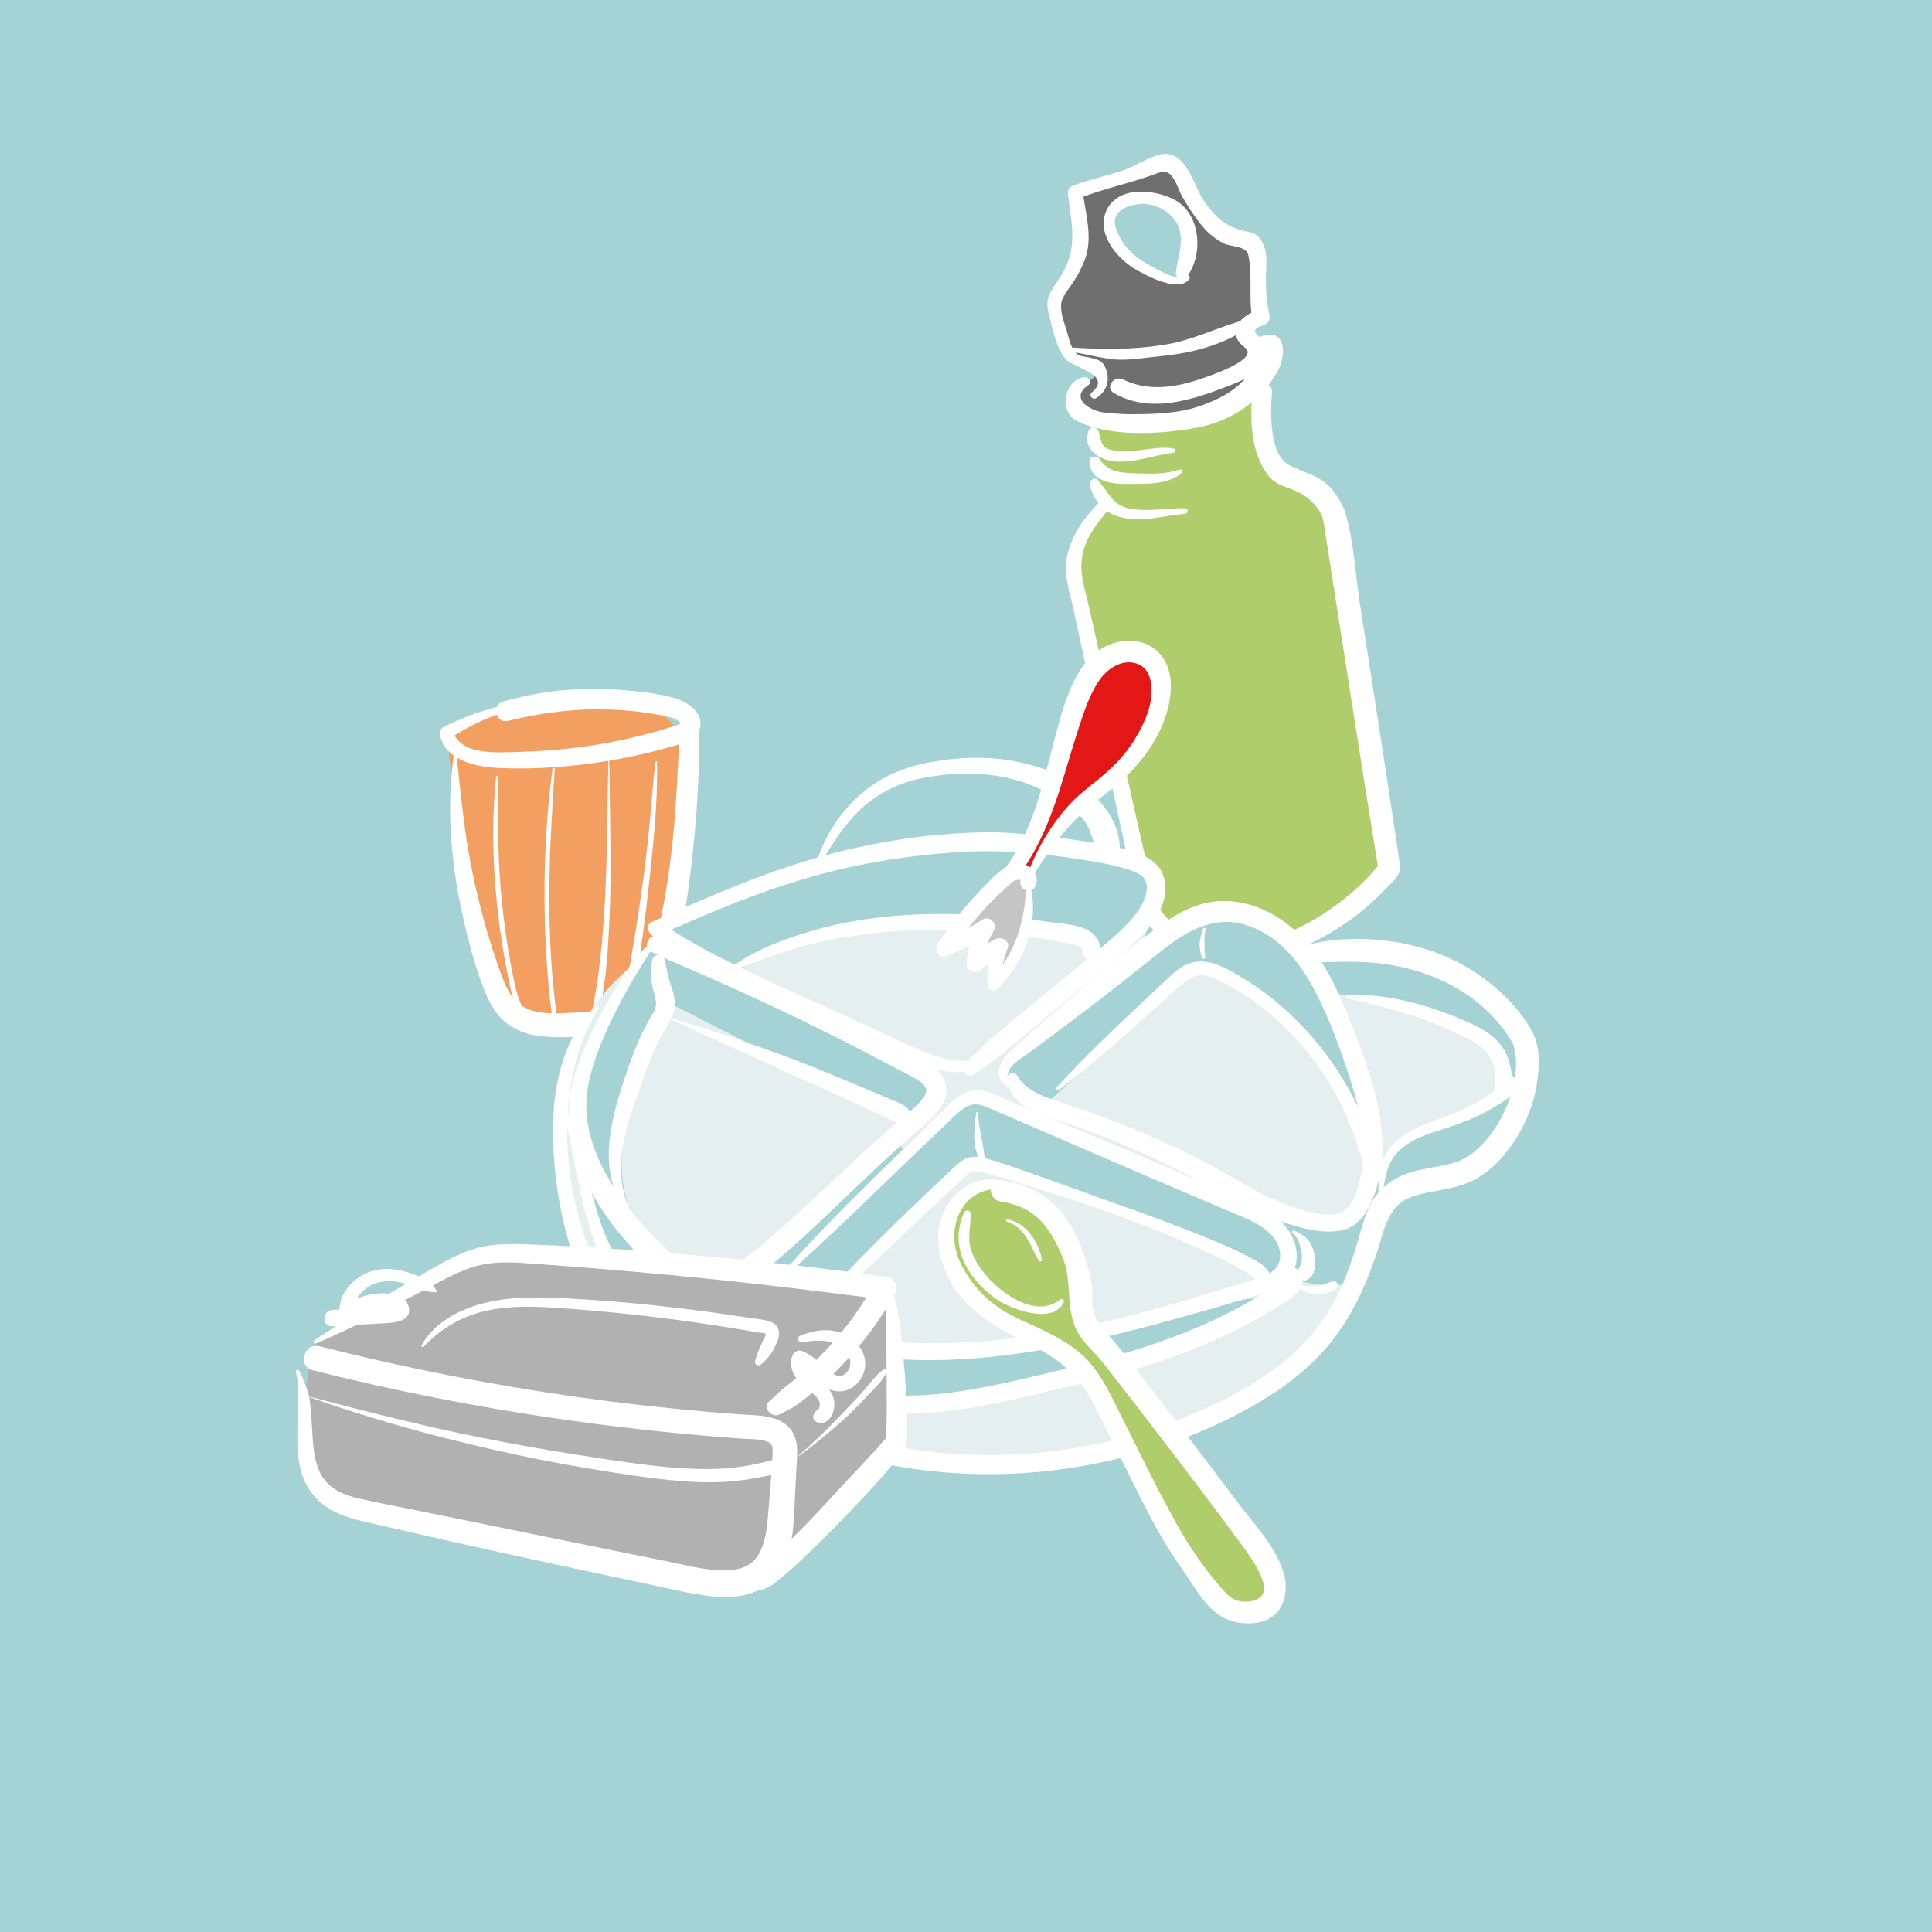 <?xml version="1.0" encoding="utf-8"?>
<!-- Generator: Adobe Illustrator 28.1.0, SVG Export Plug-In . SVG Version: 6.00 Build 0)  -->
<svg version="1.1" xmlns="http://www.w3.org/2000/svg" xmlns:xlink="http://www.w3.org/1999/xlink" x="0px" y="0px"
	 viewBox="0 0 400 400" style="enable-background:new 0 0 400 400;" xml:space="preserve">
<rect x="0" y="0" width="400" height="400" fill="#333333" stroke="none"/>
<style type="text/css">
	.st0{clip-path:url(#SVGID_00000024687595191359627110000003054497997129550216_);fill:#A5D3D5;}
	.st1{clip-path:url(#SVGID_00000001626926957768829700000001351612547271148983_);fill:#A5D3D5;}
	.st2{clip-path:url(#SVGID_00000175287713304128245210000007072863630670042263_);fill:#A5D3D5;}
	.st3{clip-path:url(#SVGID_00000150094512393015914450000014335240632291776943_);fill:#A5D3D5;}
	.st4{clip-path:url(#SVGID_00000084523078585386812430000009531091298852695981_);fill:#A5D3D5;}
	.st5{clip-path:url(#SVGID_00000116949531617343554760000004650287725209490599_);fill:#A5D3D5;}
	.st6{clip-path:url(#SVGID_00000183933301822982257240000000313141720567556498_);fill:#A5D3D5;}
	.st7{fill:#A5D3D5;}
	.st8{fill:#9BAE7B;}
	.st9{fill:#FFFFFF;}
	.st10{fill:#F49F62;}
	.st11{fill:#A8BCE2;}
	.st12{fill:#E31715;}
	.st13{fill:#F9D1E4;}
	.st14{fill:#AFCE6B;stroke:#FFFFFF;stroke-width:5.656;stroke-linecap:round;stroke-linejoin:round;}
	.st15{fill:#FFF59C;}
	.st16{fill:none;stroke:#A5D3D5;stroke-width:2.417;}
	.st17{fill:none;stroke:#FFFFFF;stroke-width:4.834;stroke-linecap:round;stroke-linejoin:round;}
	.st18{fill:#D7E7E8;}
	.st19{fill:#E6312F;}
	.st20{fill:#AFCE6B;stroke:#FFFFFF;stroke-width:6.054;stroke-linecap:round;stroke-linejoin:round;}
	.st21{fill:none;stroke:#A5D3D5;stroke-width:2.587;}
	.st22{fill:none;stroke:#FFFFFF;stroke-width:5.175;stroke-linecap:round;stroke-linejoin:round;}
	.st23{fill:#AFCE6B;}
	.st24{fill:#F5AA74;}
	.st25{fill:#BDD7D9;}
	.st26{fill:#E5EFF0;}
	.st27{fill:#706F6F;}
	.st28{fill:#C5C5C5;}
	.st29{fill:#EFD7E8;}
	.st30{fill:#B98F5C;}
	.st31{fill:#634E42;}
	.st32{fill:#EDDEC7;}
	.st33{fill:#C1A874;}
	.st34{fill:#757574;}
	.st35{fill:#8B8B8A;}
	.st36{fill:#E3B3D2;}
	.st37{fill:#B1B1B1;}
	.st38{fill:#88BEC3;}
	.st39{fill:#CFD8EC;}
	.st40{fill:#DCEDEE;}
	.st41{fill:#6B6B6B;}
	.st42{fill:#F9BEE4;}
	.st43{fill:#DFD1E4;}
	.st44{fill:#C9BEE4;}
	.st45{fill:#B7D5F2;}
	.st46{fill:#B7D5E3;}
	.st47{fill:#B7D5D2;}
	.st48{fill:#A0AA6B;}
	.st49{fill:#AFCE6B;stroke:#FFFFFF;stroke-width:2.835;stroke-linecap:round;stroke-linejoin:round;}
	.st50{fill:none;stroke:#A5D3D5;stroke-width:1.212;}
	.st51{fill:none;stroke:#FFFFFF;stroke-width:2.423;stroke-linecap:round;stroke-linejoin:round;}
</style>
<g id="Ebene_2">
	<g>
		<defs>
			<rect id="SVGID_00000039092767098418778150000002417815199815764919_" x="-2.09" y="-2.53" width="404.96" height="405.4"/>
		</defs>
		<use xlink:href="#SVGID_00000039092767098418778150000002417815199815764919_"  style="overflow:visible;fill:#A5D3D5;"/>
		<clipPath id="SVGID_00000018955369857074421400000001866836866695655298_">
			<use xlink:href="#SVGID_00000039092767098418778150000002417815199815764919_"  style="overflow:visible;"/>
		</clipPath>
		<path style="clip-path:url(#SVGID_00000018955369857074421400000001866836866695655298_);fill:#A5D3D5;" d="M200.39,402.87
			c111.83,0,202.48-90.75,202.48-202.7c0-111.94-90.65-202.7-202.48-202.7S-2.09,88.23-2.09,200.17
			C-2.09,312.12,88.56,402.87,200.39,402.87"/>
	</g>
</g>
<g id="Ebene_3">
</g>
<g id="Ebene_1">
	<g>
		<path class="st10" d="M92.82,154.65c0,0,4.49,41.2,8.8,48.13c4.31,6.93,5.18,9.32,13.46,9.32s12.42,3.62,16.56-2.07
			c4.14-5.69,12.3-49.25,9.83-56.41c-2.47-7.16-12.42-9.83-12.42-9.83S95.93,143.27,92.82,154.65z"/>
		<g>
			<g>
				<path class="st9" d="M110.94,144.94c-6.7,0.63-13.2,2.61-19.2,5.64c-0.57,0.29-0.73,0.97-0.63,1.54
					c0.99,5.42,7.74,6.69,12.3,6.89c7.54,0.32,15.1-0.26,22.54-1.49c3.6-0.6,7.18-1.36,10.71-2.3c1.64-0.43,3.31-0.86,4.91-1.42
					c1.6-0.57,3.02-1.5,3.39-3.27c0.62-3.03-2.59-5.19-5.1-5.93c-3.52-1.04-7.4-1.44-11.05-1.74c-8.23-0.67-16.77,0.06-24.69,2.43
					c-2.52,0.75-1.48,4.57,1.09,3.95c6.06-1.47,12.2-2.38,18.45-2.38c3.18,0,6.38,0.19,9.54,0.62c1.46,0.2,2.91,0.45,4.35,0.74
					c1.12,0.23,2.36,0.47,3.21,1.31c0.14,0.14,0.22,0.29,0.35,0.43c0.07,0.07-0.07-0.16-0.02-0.21c0.01-0.01-0.64,0.3-0.89,0.38
					c-1.58,0.53-3.18,1-4.79,1.44c-3.06,0.85-6.15,1.57-9.27,2.16c-6.32,1.2-12.72,1.79-19.15,1.96
					c-4.07,0.11-11.63,0.73-13.24-4.29c-0.21,0.51-0.42,1.03-0.63,1.54c5.42-3.68,11.49-6.03,17.93-7.18
					C111.51,145.68,111.41,144.9,110.94,144.94L110.94,144.94z"/>
			</g>
		</g>
		<g>
			<g>
				<path class="st9" d="M93.92,156.64c-1.56,10.98-0.48,22.51,1.96,33.3c1.19,5.26,2.57,10.62,4.63,15.61
					c0.98,2.38,2.26,4.63,4.32,6.24c1.86,1.46,4.08,2.29,6.41,2.64c5.25,0.78,10.77-0.08,16.04-0.47c2.78-0.2,5.27-0.78,7.07-3.06
					c1.38-1.74,2.24-3.87,3.07-5.92c3.27-8.03,4.66-16.78,5.66-25.35c1.12-9.51,1.82-19.26,1.62-28.83c-0.05-2.54-3.76-2.5-3.91,0
					c-0.49,7.9-0.71,15.78-1.56,23.66c-0.88,8.14-2.18,16.3-4.6,24.13c-0.53,1.73-1.13,3.45-1.83,5.12
					c-0.64,1.51-1.33,3.54-2.61,4.62c-0.69,0.59-1.62,0.68-2.49,0.74c-1.35,0.1-2.7,0.18-4.04,0.26c-2.47,0.16-4.95,0.37-7.42,0.45
					c-4.19,0.13-8.37-0.22-10.7-4.17c-1.17-1.98-1.9-4.21-2.65-6.38c-0.88-2.52-1.68-5.07-2.4-7.64
					c-1.56-5.58-2.87-11.24-3.77-16.96c-0.93-5.94-1.51-11.93-2.15-17.91C94.52,156.4,93.97,156.24,93.92,156.64L93.92,156.64z"/>
			</g>
		</g>
		<g>
			<g>
				<path class="st9" d="M102.72,160.84c-0.94,9.02-0.72,18.04,0.25,27.05c0.47,4.37,1.13,8.73,1.97,13.05
					c0.7,3.62,1.4,7.82,3.85,10.72c0.3,0.35,0.79-0.1,0.61-0.47c-0.96-1.89-1.84-3.74-2.41-5.79c-0.52-1.87-0.88-3.78-1.23-5.68
					c-0.8-4.31-1.41-8.66-1.85-13.03c-0.85-8.57-0.95-17.24-0.72-25.85C103.2,160.53,102.75,160.55,102.72,160.84L102.72,160.84z"/>
			</g>
		</g>
		<g>
			<g>
				<path class="st9" d="M114.39,159.2c-1.84,13.91-2.08,28.24-1.03,42.23c0.27,3.61,0.63,7.23,1.28,10.78
					c0.11,0.57,0.94,0.32,0.86-0.24c-2.04-13.84-2.1-27.91-1.3-41.85c0.21-3.64,0.4-7.29,0.66-10.93
					C114.89,158.89,114.43,158.91,114.39,159.2L114.39,159.2z"/>
			</g>
		</g>
		<g>
			<g>
				<path class="st9" d="M125.96,157.24c-0.31,14.4-0.14,28.97-1.92,43.29c-0.43,3.48-1.05,6.94-1.77,10.37
					c-0.16,0.75,0.9,1.04,1.14,0.32c1.99-6.04,2.31-12.72,2.68-19.03c0.38-6.66,0.37-13.3,0.27-19.97
					c-0.08-4.99-0.15-9.99-0.23-14.98C126.13,157.13,125.96,157.13,125.96,157.24L125.96,157.24z"/>
			</g>
		</g>
		<g>
			<g>
				<path class="st9" d="M135.69,157.76c-0.53,4.36-0.78,8.75-1.22,13.12c-0.43,4.31-0.94,8.61-1.53,12.9
					c-0.57,4.18-1.22,8.34-1.93,12.5c-0.36,2.08-0.71,4.16-1.06,6.24c-0.34,1.99-1.02,4.1-0.69,6.1c0.07,0.42,0.67,0.43,0.87,0.11
					c1.09-1.8,1.2-4.19,1.57-6.24c0.38-2.08,0.71-4.16,1.01-6.25c0.6-4.17,1.13-8.34,1.58-12.53c0.93-8.57,1.91-17.33,1.75-25.96
					C136.05,157.53,135.72,157.54,135.69,157.76L135.69,157.76z"/>
			</g>
		</g>
	</g>
	<path class="st26" d="M118.33,259.26c-0.99-1.89-8.8-37.78,8.28-55.37s42.44-24.32,42.44-24.32s7.76-13.97,13.46-17.08
		c5.69-3.11,26.39-6.21,33.64-2.07s18.63,18.63,18.63,18.63s7.76,4.14,2.07,15.01c-1.22,2.34,13.35-4.67,13.35-4.67
		s9.14-2.71,15.63,2.6s10.87,5.18,10.87,5.18s28.49,0.47,33.64,9.32c5.15,8.85,8.79,12.99,3.1,21.78S286,243.22,286,243.22
		l-3.11,17.08c0,0-13.46,36.23-54.86,41.4S136.96,294.97,118.33,259.26z"/>
	<path class="st7" d="M143.71,197.43c0,0,48.62,22.16,50.01,27.29c1.39,5.14-4.13,8.93-4.13,8.93l-56.24-28.64
		C133.36,205.02,136.84,193.72,143.71,197.43z"/>
	<path class="st7" d="M117.3,230.8c0.52,1.55,6.21,37.26,26.39,46.06c20.18,8.8,45.54-33.12,45.54-33.12l-3.62-8.8
		c0,0-22.25,34.16-46.58,27.95C125.58,252.53,117.3,230.8,117.3,230.8z"/>
	<g>
		<path class="st27" d="M244.72,57.86c0,0-12.86-1.64-14.6-9.63c-1.73-7.99,9.75-9.5,13.3-4.36C246.97,49,244.72,57.86,244.72,57.86
			 M261.08,65.96c1.32-1.93-0.95-10.79-1.93-13.69c-0.98-2.9-6.56-3.83-8.87-5.62c-2.3-1.8-9.47-13.21-9.96-13.1
			c-0.5,0.11-17.12,6.01-17.68,6.62c-0.56,0.61,0.17,8.82,0.23,13.9c0.06,5.07-4.25,8.47-4.03,11.05c0.21,2.58,3.6,9.39,6.6,11.2
			c3,1.81-0.02,2.3-1.84,3.52c-1.82,1.22,1.75,4.87,1.75,4.87c20.51,8.84,35.49-6.22,36.18-7.84c0.69-1.63-0.55-4.15-2.72-6.14
			C256.64,68.73,259.76,67.89,261.08,65.96"/>
		<path class="st23" d="M226.82,87.5c0,0-0.18,3.98,0.56,5.78c0.74,1.81,0.68,3.13,0.29,4.53c-0.39,1.4-0.18,3.98,0.16,5.54
			c0.34,1.57-4.76,5.3-5.66,10.74c-0.9,5.45,17.1,75.7,17.1,75.7s8.56,12.25,26.28,5.79c17.71-6.46,21.85-16.22,21.85-16.22
			l-10.23-69.64c0,0-5.74-5.65-10.75-11.12c-5.01-5.48-7.6-19.02-7.6-19.02S252.68,89.77,226.82,87.5"/>
		<path class="st9" d="M226.89,82.45c2.09-1.15,2.98-3.65,2.15-5.86c-0.32-0.86-0.69-1.63-1.64-2.02c-1.1-0.45-2.19-0.6-3.37-0.81
			c-2.23-0.42-2.71-3.84-3.23-5.46c-0.8-2.47-1.97-5.47-0.16-7.74c1.72-2.15,3.04-4.36,3.99-6.88c1.71-4.53,0.06-9.64-0.48-14.16
			c-0.27,0.54-0.54,1.07-0.81,1.6c5.24-2.16,10.96-3.21,16.29-5.27c3.36-1.3,3.83,2.46,5.02,4.63c1.05,1.91,2.27,3.73,3.59,5.48
			c1.46,1.94,2.91,3.27,5.12,4.43c1.39,0.73,4.64,0.47,5.07,2.36c0.98,4.27-0.03,8.96,0.9,13.35c0.47-0.68,0.93-1.36,1.4-2.05
			c-4.19,1.4-7.03,4.78-2.99,7.91c3.47,2.68-9.71,6.69-10.86,7.03c-4.81,1.43-9.81,1.8-14.32-0.41c-1.95-0.96-3.86,1.69-1.93,2.81
			c7.47,4.33,16.27,1.44,23.87-1.55c2.77-1.09,6.45-2.55,7.51-5.52c0.45-1.25,0.08-2.14-0.36-3.28c-0.59-1.56-3.64-2.52-0.22-3.66
			c0.94-0.31,1.61-1.06,1.4-2.04c-0.58-2.77-0.8-5.5-0.72-8.33c0.06-1.97,0.32-4.51-0.53-6.36c-0.52-1.12-1.37-2.33-2.75-2.58
			c-4.68-0.84-6.95-2.67-9.55-6.46c-2.08-3.02-3.21-9.04-7.46-9.72c-2.39-0.38-6.68,2.43-8.88,3.23c-3.63,1.33-7.45,1.94-11.02,3.45
			c-0.66,0.28-0.88,0.99-0.81,1.6c0.73,5.98,2.12,11.15-1.33,16.76c-1.81,2.95-3.56,4.31-2.7,7.77c0.72,2.87,1.54,7.43,3.62,9.72
			c1.58,1.74,9.8,3.19,5.29,6.88C225.39,81.83,226.14,82.86,226.89,82.45"/>
		<path class="st9" d="M245.39,57.07c-1.49,1.53-6.98-1.95-8.25-2.66c-2.92-1.64-5.21-4.22-6.17-7.38c-1.05-3.47,3-4.84,5.7-4.81
			c2.34,0.03,4.32,0.97,5.87,2.54c3.42,3.47,1.38,7.62,0.91,11.64c-0.15,1.3,1.69,1.71,2.41,0.72c3.33-4.56,2.72-12.98-2.8-15.82
			c-4.13-2.13-11.49-2.87-13.94,2.19c-2.3,4.76,2.1,10.08,6.22,12.41c2.16,1.22,8.76,4.81,10.91,1.86
			C246.62,57.25,245.84,56.6,245.39,57.07"/>
		<path class="st9" d="M222.14,72.88c2.73,0.45,5.37,1.16,8.12,1.49c3.03,0.36,6.32-0.26,9.33-0.55c6.49-0.62,12.15-1.92,17.77-5.23
			c1.06-0.63,0.57-2.43-0.76-2.04c-5.36,1.59-9.97,3.97-15.63,4.85c-6.41,1-12.37,0.97-18.77,0.57
			C221.56,71.93,221.55,72.79,222.14,72.88"/>
		<path class="st9" d="M224.44,78.09c-4.21,0.71-5.26,7.21-1.43,9.08c6.94,3.39,17.13,2.74,24.64,1.4
			c7.21-1.29,13.19-5.4,16.72-11.43c1.9-3.24,2.29-9.5-3.48-7.42c-1.88,0.68-1.17,3.09,0.28,3.64c-0.42-0.16-1.96,3.06-2.78,4.23
			c-2.24,3.2-6.29,5.22-9.98,6.49c-4.57,1.57-9.65,1.68-14.43,1.68c-1.79,0-3.54-0.18-5.31-0.34c-2.69-0.24-7.45-2.86-3.34-5.69
			C226.21,79.12,225.34,77.94,224.44,78.09"/>
		<path class="st9" d="M243,92.87c-2.59-0.48-5.28,0.18-7.88,0.45c-1.76,0.18-3.6,0.23-5.3-0.23c-2.02-0.56-1.88-2.24-2.39-3.83
			c-0.29-0.93-1.7-1.1-2.06-0.08c-1.31,3.64,2.02,6.07,5.42,6.35c4.09,0.34,8.14-1.29,12.15-1.8
			C243.39,93.66,243.45,92.95,243,92.87"/>
		<path class="st9" d="M244.22,97.22c-2.76,0.92-5.66,0.92-8.52,0.8c-3.34-0.14-6.09-0.04-8.04-2.96c-0.53-0.78-2.15-0.69-2.11,0.46
			c0.12,3.87,4.02,4.69,7.45,4.66c3.7-0.03,8.64,0.34,11.63-2.21C244.95,97.69,244.68,97.07,244.22,97.22"/>
		<path class="st9" d="M245.34,105.23c-3.73-0.09-7.55,0.75-11.24,0.11c-3.83-0.66-4.6-3.54-6.82-5.93
			c-0.64-0.7-1.73-0.02-1.62,0.81c0.37,2.6,2.34,5.31,4.9,6.37c4.92,2.03,9.6,0.18,14.69-0.2
			C246.02,106.32,246.14,105.25,245.34,105.23"/>
		<path class="st9" d="M228.01,103.58c-3.23,3.19-5.82,6.6-6.93,10.92c-1.07,4.17,0.3,7.67,1.16,11.64
			c0.81,3.72,1.62,7.44,2.43,11.17c3.08,14.19,6.21,28.37,9.24,42.57c0.56,2.62,0.69,5.92,1.89,8.36c2.24,4.58,6.56,8.02,11.36,9.99
			c9.74,3.99,21.75-0.88,30.03-6.16c3.53-2.25,6.72-4.95,9.59-7.92c1.16-1.2,3.38-3.01,3.11-4.82c-2.71-18.1-5.49-36.19-8.33-54.27
			c-0.95-6.09-1.25-12.74-2.94-18.68c-0.5-1.75-1.48-3.24-2.56-4.7c-2.34-3.15-5.77-3.66-9.1-5.36c-4.25-2.17-3.96-11.11-3.61-15.06
			c0.22-2.49-3.83-2.64-4.05-0.17c-0.53,5.91-0.4,12.64,3.39,17.51c0.92,1.18,2.38,1.87,3.8,2.35c2.86,0.97,5.04,2.28,6.63,4.76
			c0.6,0.94,0.83,1.73,0.99,2.77c1.86,11.96,3.71,23.93,5.6,35.89c1.85,11.72,3.69,23.44,5.59,35.15c0.26,1.6,1.33-1.84-0.61,0.47
			c-2.97,3.55-6.72,6.62-10.64,9.18c-9.25,6.05-22.5,9.89-31.36,1.89c-3.84-3.47-3.67-5.25-4.79-10.12
			c-2-8.73-3.95-17.47-5.91-26.21c-1.88-8.35-3.75-16.7-5.63-25.05c-0.32-1.43-0.64-2.87-0.97-4.3c-0.86-3.84-2.1-7.03-1.15-11.07
			c0.82-3.49,3.3-6.5,5.64-9.22C230.82,104.01,229,102.59,228.01,103.58"/>
	</g>
	<path class="st7" d="M152.49,203.89c0,0-18.63-4.14-15.53-10.35c3.11-6.21,35.19-16.56,46.58-18.11
		c11.39-1.55,45.54-3.11,51.23,3.62c5.69,6.73,5.75,3.73,3.23,9.32s-8.72,9.23-8.72,9.23s-16.77-6.13-33.33-5.61
		S152.49,194.05,152.49,203.89z"/>
	<path class="st7" d="M166.98,277.89c0,0-12.42-1.55-5.18-11.9c7.25-10.35,32.46-37.52,39.85-39.33
		c5.54-1.36,34.53,14.15,51.43,22.87c5.63,2.91,11.88,3.45,11.62,5.27c-1.04,7.25,6.56,12.2,1.64,10.67
		c-4.93-1.53-54.53-24.68-62.29-24.16c-4.28,0.29-12.05,8.48-21.55,17.44C174.78,266.03,166.28,270.69,166.98,277.89z"/>
	<path class="st7" d="M285.48,250.46c0,0-4.66-8.8,4.66-13.97s16.04-4.66,21.22-9.83c5.18-5.18,5.18-13.97,5.18-13.97
		s-3.4,28.6-11.9,31.05C296.13,246.18,287.28,244.61,285.48,250.46z"/>
	<path class="st7" d="M266.34,265.47c3.59-1.44,14.06,4.95,16.56-5.18c2.5-10.12,3.11-17.08,3.11-17.08s-8.28,12.94-17.6,9.32
		C259.09,248.91,266.34,265.47,266.34,265.47z"/>
	<path class="st26" d="M224.94,232.87c0,0-21.74-2.59-16.04-12.42c5.69-9.83,41.92-31.57,46.06-31.57s10.35,3.11,16.04,10.35
		s18.63,36.23,15.01,43.99s-7.22,9.24-7.22,9.24s-6.77,1.33-10.38,0.07C264.8,251.27,224.94,232.87,224.94,232.87z"/>
	<g>
		<g>
			<path class="st9" d="M166.95,274.02c2.19-1.83,4.43-3.56,6.55-5.48c2.04-1.84,3.96-3.84,5.94-5.74
				c4.03-3.87,8.09-7.71,12.16-11.54c2.01-1.89,4.02-3.76,6.05-5.63c0.95-0.87,1.86-1.83,2.89-2.61c1.1-0.83,2.09-0.55,3.33-0.21
				c2.14,0.59,4.28,1.23,6.4,1.87c12.62,3.83,25.14,8.08,37.2,13.43c2.77,1.23,5.52,2.5,8.19,3.94c0.98,0.53,1.95,1.08,2.89,1.69
				c0.2,0.13,0.4,0.27,0.6,0.41c0.45,0.31,0.05,0.08,0.53,0.39c0.16,0.1,0.34,0.2,0.51,0.29c0.11,0.06,0.49,0.37,0.23,0.11
				c1.29,1.25,3.26-0.72,1.97-1.97c0.3,0.29-0.19-0.25-0.28-0.36c-0.11-0.13-0.22-0.26-0.34-0.38c-0.34-0.34-0.76-0.6-1.16-0.85
				c-0.83-0.53-1.71-1-2.59-1.45c-2.4-1.23-4.87-2.29-7.36-3.32c-6.37-2.64-12.86-5.02-19.36-7.31c-6.41-2.26-12.76-4.66-19.19-6.87
				c-2.26-0.78-4.51-1.54-6.79-2.26c-1.96-0.62-3.92-1.16-5.83-0.05c-1.01,0.59-1.86,1.48-2.71,2.28c-1.13,1.05-2.25,2.1-3.37,3.16
				c-4.72,4.45-9.36,8.96-13.91,13.57c-2.22,2.25-4.42,4.51-6.61,6.79c-2.33,2.42-4.26,5.12-6.33,7.76
				C166.36,273.91,166.68,274.24,166.95,274.02L166.95,274.02z"/>
		</g>
	</g>
	<g>
		<g>
			<path class="st9" d="M202.15,230.36c-0.27,1.55-0.42,3.11-0.45,4.68c-0.02,1.64,0.34,3.2,0.89,4.74c0.29,0.8,1.4,0.48,1.26-0.35
				c-0.25-1.5-0.44-3.01-0.76-4.49c-0.32-1.49-0.51-3.01-0.59-4.54C202.49,230.22,202.18,230.16,202.15,230.36L202.15,230.36z"/>
		</g>
	</g>
	<g>
		<g>
			<path class="st9" d="M157.74,265.9c-0.99,0.84-1.86,1.94-2.3,3.18c-0.46,1.27-0.63,2.67-0.48,4.02c0.07,0.61,0.12,1.62,0.57,2.07
				c0.24,0.25,0.62,0.32,0.89,0.08c0.32-0.28,0.23-0.69,0.1-1.04c-0.46-1.24-0.6-2.6-0.41-3.91c0.23-1.54,0.78-3.08,1.72-4.33
				C157.88,265.91,157.79,265.86,157.74,265.9L157.74,265.9z"/>
		</g>
	</g>
	<g>
		<g>
			<path class="st9" d="M267.57,255.21c0.57,0.53,1.04,1.17,1.33,1.9c0.15,0.37,0.23,0.74,0.32,1.13c0.05,0.2,0.12,0.4,0.17,0.61
				c0.02,0.09,0.04,0.19,0.06,0.28c0.01,0.04,0.07,0.38,0.05,0.23c-0.02-0.16,0.02,0.14,0.02,0.17c0.01,0.11,0.02,0.23,0.02,0.34
				c0.01,0.19,0.01,0.38,0,0.57c0,0.11-0.02,0.23-0.02,0.34c-0.01,0.28,0.03-0.14,0,0.02c-0.04,0.2-0.07,0.41-0.12,0.61
				c-0.05,0.18-0.1,0.37-0.17,0.54c-0.06,0.16-0.12,0.28-0.01,0.06c-0.05,0.1-0.1,0.2-0.15,0.3c-0.05,0.13-0.11,0.25-0.16,0.38
				c-0.06,0.45-0.07,0.56-0.04,0.32c0.05-0.25-0.02,0.07-0.03,0.13c-0.05,0.3-0.07,0.57-0.06,0.88c0.02,0.67,0.73,1.41,1.46,1.12
				c0.75-0.31,1.41-0.8,1.7-1.61c0.18-0.52,0.26-1.07,0.32-1.62c0.11-1.02-0.01-2.09-0.32-3.07c-0.32-1.05-0.84-1.93-1.66-2.67
				c-0.71-0.65-1.53-1.14-2.45-1.42C267.58,254.69,267.38,255.03,267.57,255.21L267.57,255.21z"/>
		</g>
	</g>
	<g>
		<g>
			<path class="st9" d="M150.65,201.37c4.69-1.76,9.35-3.67,14.17-5.06c4.79-1.38,9.73-2.3,14.67-2.94
				c10.04-1.3,20.26-1.06,30.29,0.16c2.82,0.34,5.62,0.77,8.42,1.27c1.37,0.24,2.78,0.45,4.13,0.78c0.47,0.12,0.9,0.28,1.3,0.55
				c0.15,0.1,0.43,0.27,0.53,0.44c0.11,0.18,0-0.31-0.08-0.06c-0.46,1.54,1.62,2.79,2.73,1.59c1.93-2.09,0.33-4.66-1.89-5.68
				c-2.36-1.08-5.3-1.19-7.85-1.55c-5.62-0.79-11.27-1.32-16.94-1.54c-11.08-0.42-22.33,0.42-32.97,3.67
				c-5.92,1.81-11.78,4.13-16.71,7.94C150.28,201.09,150.37,201.48,150.65,201.37L150.65,201.37z"/>
		</g>
	</g>
	<g>
		<g>
			<path class="st9" d="M138.16,210.73c4.11,1.86,8.18,3.79,12.31,5.62c3.99,1.77,7.95,3.59,11.92,5.41c3.98,1.82,8,3.55,11.98,5.38
				c2.06,0.95,4.12,1.9,6.18,2.87c1.03,0.48,2.05,0.97,3.08,1.46c1.03,0.48,2.04,1.04,3.2,0.99c1.53-0.06,2.06-1.73,1.17-2.84
				c-0.72-0.89-1.84-1.26-2.86-1.7c-1.05-0.45-2.1-0.9-3.14-1.34c-2.09-0.89-4.18-1.76-6.27-2.63c-4.04-1.67-8.08-3.37-12.18-4.9
				c-4.09-1.52-8.22-2.97-12.34-4.4c-4.29-1.49-8.61-2.77-12.97-4.07C138.14,210.54,138.07,210.69,138.16,210.73L138.16,210.73z"/>
		</g>
	</g>
	<g>
		<g>
			<path class="st9" d="M285.49,250.19c1.18-3.43,0.87-7.46,2.99-10.52c2.16-3.13,5.98-4.52,9.45-5.63c3.6-1.15,7.1-2.36,10.4-4.23
				c2.92-1.65,6.23-3.69,7.93-6.68c2.11-3.71,0.97-8.74-1.98-11.63c-0.88-0.86-2.12,0.03-1.93,1.13c0.22,1.25,0.58,2.25,1.05,3.42
				c0.43,1.08,0.81,2.24,0.76,3.43c-0.08,2.18-1.58,3.82-3.16,5.17c-3.61,3.07-7.93,5.17-12.35,6.77c-4.07,1.47-8.39,3-11.12,6.56
				c-2.81,3.66-1.92,7.92-2.21,12.19C285.3,250.28,285.45,250.29,285.49,250.19L285.49,250.19z"/>
		</g>
	</g>
	<path class="st7" d="M133.86,257.19c0,0-33.61-20.08,1.82-61.65c3.9-0.18,5.61-2.03,3.48,5.32c-1.35,4.64-3.56,10.98-5.81,18.03
		C127.52,237.13,126.61,245.8,133.86,257.19z"/>
	<g>
		<g>
			<path class="st9" d="M135.89,195.33c-0.57-0.67-1.96,0.61-2.34,0.94c-1.69,1.46-2.92,3.38-4.14,5.23
				c-3.53,5.36-6.63,11.06-9.01,17.03c-1.09,2.75-2.03,5.55-2.41,8.5c-0.44,3.44-0.14,6.94,0.72,10.29
				c1.71,6.68,5.35,13.04,9.75,18.31c3.46,4.15,7.47,8.12,12.03,11.07c1.88,1.21,3.72,1.91,6.01,1.84c4.65-0.15,8.64-2.9,12.12-5.74
				c7.21-5.88,13.83-12.47,20.57-18.86c3.42-3.25,6.89-6.44,10.45-9.53c3.1-2.69,7.99-6.32,5.74-11.05c-0.9-1.9-2.79-2.99-4.56-3.96
				c-2.18-1.18-4.36-2.35-6.55-3.5c-4.46-2.34-8.94-4.61-13.46-6.83c-9.12-4.47-18.37-8.67-27.75-12.56
				c-2.29-0.95-4.56-1.89-6.91-2.67c-1.86-0.61-3.14,2.32-1.35,3.2c4.15,2.03,8.46,3.73,12.68,5.62c4.3,1.92,8.59,3.87,12.86,5.87
				c8.45,3.98,16.81,8.18,25.04,12.59c1.78,0.95,3.82,1.8,5.42,3.04c1.37,1.06,1.14,2.23,0.12,3.49c-1.32,1.64-3.16,2.92-4.75,4.3
				c-1.68,1.46-3.34,2.94-4.98,4.43c-6.27,5.7-12.35,11.59-18.7,17.2c-3.21,2.84-6.43,5.88-10.09,8.14
				c-1.55,0.96-3.27,1.83-5.1,2.07c-0.72,0.09-1.56,0.12-2.27-0.05c-0.1-0.02-0.2-0.07-0.29-0.08c-0.53-0.1,0.22,0.14,0.03,0.02
				c-0.59-0.36-1.23-0.65-1.81-1.03c-0.36-0.23-0.71-0.48-1.05-0.73c-0.19-0.14-0.38-0.28-0.56-0.41c-0.02-0.02-0.29-0.22-0.09-0.07
				c0.23,0.18-0.23-0.18-0.27-0.21c-1.94-1.55-3.76-3.24-5.48-5.02c-7.86-8.13-16.07-19.63-13.71-31.59
				c1.13-5.73,3.62-11.19,6.27-16.36c2.08-4.05,4.45-7.99,6.94-11.79c0.11-0.16,0.57-0.67,0.53-0.69
				C135.83,195.97,136.1,195.58,135.89,195.33L135.89,195.33z"/>
		</g>
	</g>
	<g>
		<g>
			<path class="st9" d="M130.19,249.87c-3.83-8.8-0.09-17.88,2.88-26.25c0.75-2.12,1.52-4.25,2.44-6.31
				c0.91-2.03,2.09-3.87,3.14-5.82c1.07-2,1.4-4.11,0.64-6.28c-0.76-2.18-1.26-4.31-1.7-6.57c-0.25-1.29-2.21-1.2-2.52,0
				c-0.61,2.36-0.26,4.65,0.34,6.97c0.27,1.03,0.6,2.02,0.28,3.07c-0.28,0.89-0.84,1.69-1.31,2.49c-2.39,4.12-3.94,8.69-5.42,13.2
				c-2.69,8.19-5.15,18.4,0.5,25.91C129.8,250.72,130.41,250.37,130.19,249.87L130.19,249.87z"/>
		</g>
	</g>
	<path class="st7" d="M285.46,208.09c0,0-6.42-1.75-9.63-2.75c-3.47-6.11-11.46-11.92,4.13-8.25c15.59,3.67,41.71,12.38,36.21,27.96
		C310.22,223.21,308.38,206.71,285.46,208.09z"/>
	<g>
		<g>
			<path class="st9" d="M123.24,208.31c-9.39,9.56-9.64,24.59-7.96,37.07c0.95,7.06,2.72,14.1,6.22,20.36
				c3.57,6.39,9,11.43,14.71,15.89c11.17,8.73,23.91,15.24,37.53,19.19c13.99,4.06,28.77,5.33,43.24,3.72
				c14.61-1.63,29.1-5.99,41.95-13.2c5.95-3.34,11.63-7.48,16.04-12.73c4.78-5.69,7.81-12.37,10.14-19.38
				c1-3.01,1.65-6.56,3.71-9.08c1.93-2.36,5.01-2.92,7.85-3.46c2.94-0.56,5.88-1.01,8.56-2.42c2.29-1.2,4.33-2.97,6-4.94
				c3.61-4.23,6.15-9.56,6.99-15.07c0.51-3.36,0.71-7.41-0.92-10.52c-2.15-4.09-5.61-7.7-9.22-10.52
				c-7.68-5.99-17.06-8.73-26.74-8.82c-3.26-0.03-6.39,0.27-9.57,0.97c-2.19,0.48-1.71,3.98,0.53,3.9
				c5.62-0.19,11.28-0.4,16.82,0.72c4.34,0.88,8.18,2.19,11.86,4.25c1.55,0.87,3.05,1.84,4.46,2.93c-0.42-0.33,0.11,0.09,0.16,0.13
				c0.16,0.13,0.31,0.25,0.47,0.38c0.3,0.25,0.6,0.5,0.89,0.76c0.55,0.49,1.08,0.99,1.6,1.51c0.89,0.89,1.72,1.84,2.51,2.82
				c0.32,0.39-0.33-0.44-0.04-0.05c0.08,0.1,0.16,0.21,0.23,0.31c0.15,0.2,0.29,0.39,0.43,0.59c0.24,0.35,0.48,0.7,0.71,1.06
				c0.3,0.47,0.59,0.96,0.86,1.45c0.06,0.1,0.12,0.21,0.16,0.32c0.03,0.07,0.03,0.13-0.06-0.11c-0.18-0.5,0.07,0.38,0.07,0.38
				c0.09,0.36,0.17,0.73,0.24,1.1c0.78,4.41-0.7,9.58-2.87,13.63c-2.13,3.96-5.46,7.95-9.64,9.25c-2.92,0.9-6.01,1.08-8.94,1.97
				c-3.18,0.96-5.89,2.68-7.74,5.48c-1.82,2.76-2.55,6.12-3.49,9.24c-1.02,3.37-2.15,6.71-3.65,9.9
				c-2.86,6.1-7.05,11.16-12.36,15.29c-5.21,4.07-11.17,7.2-17.21,9.83c-6.52,2.84-13.36,4.97-20.32,6.46
				c-13.76,2.93-28.15,3.2-41.99,0.61c-13.29-2.49-25.97-7.47-37.5-14.51c-5.8-3.54-11.39-7.59-16.32-12.29
				c-5.08-4.85-8.69-10.62-10.84-17.31c-3.91-12.17-4.77-25.96-0.8-38.19c0.95-2.91,2.33-5.73,3.96-8.32
				C124.27,208.43,123.62,207.93,123.24,208.31L123.24,208.31z"/>
		</g>
	</g>
	<g>
		<g>
			<path class="st9" d="M278.95,206.68c7.23,1.68,14.49,3.47,21.25,6.61c2.81,1.3,6.45,2.67,8.17,5.4c0.74,1.18,1.2,2.55,1.25,3.95
				c0.06,1.5-0.71,3.14,0.29,4.42c0.26,0.34,0.8,0.41,1.18,0.31c1.76-0.43,1.91-2.88,1.89-4.37c-0.03-1.75-0.47-3.47-1.24-5.03
				c-1.71-3.46-5.17-5.21-8.55-6.67c-7.6-3.28-15.82-5.6-24.15-5.32C278.66,205.99,278.55,206.58,278.95,206.68L278.95,206.68z"/>
		</g>
	</g>
	<g>
		<g>
			<path class="st9" d="M268.81,266.67c1.11,0.74,2.53,1.31,3.89,1.29c0.69-0.01,1.4-0.1,2.07-0.27c0.33-0.09,0.66-0.19,0.98-0.32
				c0.42-0.17,0.7-0.43,1-0.77c0.52-0.58,0.01-1.46-0.75-1.29c-0.35,0.08-0.67,0.12-1,0.28c-0.26,0.12-0.44,0.2-0.73,0.3
				c-0.54,0.18-1.08,0.3-1.63,0.34c-1.22,0.09-2.35,0.13-3.53-0.25C268.68,265.82,268.46,266.43,268.81,266.67L268.81,266.67z"/>
		</g>
	</g>
	<path class="st7" d="M158.7,270.13c0,0-7.25,16.04,5.18,17.6c12.42,1.55,42.95,5.18,62.1-2.07s37.42-14,35.71-16.56
		c-1.71-2.57-40.37,10.87-61.07,11.39C179.91,280.99,163.35,281.51,158.7,270.13z"/>
	<g>
		<g>
			<path class="st9" d="M116.92,230.9c1.57,7.1,2.71,14.34,4.61,21.36c2.06,7.6,5.68,14.45,11.46,19.88
				c8.89,8.35,20.82,13.05,32.35,16.4c4.34,1.26,8.76,2.47,13.21,3.3c4.58,0.85,9.24,1.01,13.88,0.68
				c9.39-0.67,18.58-3.04,27.74-5.12c8.69-1.97,17.32-4.34,25.64-7.58c4.12-1.6,8.17-3.4,12.08-5.45c1.94-1.02,3.85-2.11,5.72-3.26
				c1.72-1.07,3.8-2.17,5.15-3.71c1.27-1.45,1.37-3.54-0.29-4.71c-1.24-0.87-2.56,0.78-1.95,1.95c-0.17-0.32,0.33-0.59-0.2-0.17
				c-0.13,0.1-0.23,0.27-0.35,0.39c-0.3,0.29-0.65,0.5-1,0.73c-0.92,0.6-1.84,1.2-2.77,1.79c-1.8,1.13-3.63,2.2-5.5,3.21
				c-3.66,1.98-7.44,3.72-11.3,5.26c-7.88,3.13-16.06,5.47-24.3,7.43c-8.75,2.07-17.6,4.39-26.57,5.31
				c-4.37,0.44-8.81,0.55-13.17-0.04c-4.32-0.58-8.61-1.79-12.81-2.94c-11.26-3.08-23.18-7.06-32.26-14.69
				c-5.68-4.77-9.6-10.94-11.98-17.93c-2.23-6.55-3.35-13.41-5.65-19.94c-0.29-0.83-0.66-1.63-1.03-2.43
				C117.44,230.19,116.83,230.49,116.92,230.9L116.92,230.9z"/>
		</g>
	</g>
	<g>
		<g>
			<path class="st9" d="M158.74,267.74c6.31-5.69,12.58-11.4,18.71-17.29c6.17-5.94,12.31-11.92,18.54-17.81
				c1.34-1.27,2.69-2.78,4.36-3.62c1.9-0.96,3.84,0.12,5.61,0.89c3.97,1.72,7.94,3.43,11.91,5.15c8.01,3.47,16.03,6.94,24.06,10.37
				c3.98,1.7,7.96,3.4,11.94,5.1c3.21,1.37,6.92,2.58,9.38,5.17c2.06,2.17,2.76,5.88-0.06,7.71c-1.38,0.89-3,1.31-4.54,1.8
				c-1.95,0.61-3.9,1.21-5.86,1.81c-15.75,4.83-31.78,9.15-48.25,10.6c-8.08,0.71-16.23,0.7-24.28-0.3
				c-3.99-0.5-7.97-1.28-11.85-2.33c-2.67-0.73-6.06-1.76-6.51-4.91c-0.15-1.05-0.03-2.15,0.92-2.78c1.12-0.73,0.44-2.78-0.96-2.28
				c-2.93,1.06-4.11,4.46-3.07,7.3c1.29,3.5,4.97,5.07,8.31,6c8.53,2.39,17.46,3.36,26.3,3.28c18.04-0.17,35.68-4.53,52.95-9.37
				c4.33-1.21,8.64-2.48,12.95-3.76c3.41-1.02,7.29-2.12,8.7-5.78c1.32-3.43-0.22-7.37-2.77-9.79c-2.93-2.77-6.93-4.12-10.56-5.67
				c-8.7-3.72-17.4-7.46-26.13-11.12c-4.45-1.86-8.9-3.72-13.35-5.58c-2.15-0.9-4.3-1.8-6.44-2.69c-2.03-0.85-4.18-2.07-6.43-2.11
				c-1.95-0.04-3.6,0.96-5.01,2.21c-1.6,1.43-3.1,3-4.65,4.5c-3.35,3.23-6.68,6.47-10,9.73c-6.7,6.57-13.36,13.2-19.58,20.23
				c-1.52,1.71-3.03,3.43-4.54,5.15C158.4,267.67,158.59,267.86,158.74,267.74L158.74,267.74z"/>
		</g>
	</g>
	<path class="st7" d="M215.82,229.17c0,0-10.26-2.06-6.92-8.73c4.71-9.41,26.63-24.04,31.07-26.46c7.59-4.14,13.11-8.28,20.7-3.8
		s14.67,13.96,17.68,23.88c3.02,9.93,5.09,21.66,5.09,21.66s-15.87-31.4-33.12-34.85c-6.47-1.29-10.78,5.51-15.87,10.7
		C225.96,220.21,215.82,229.17,215.82,229.17z"/>
	<g>
		<g>
			<path class="st9" d="M209.18,224.7c-1.09-1.12-0.61-3,0.35-4.02c1.19-1.27,2.86-2.2,4.24-3.24c3.03-2.28,6.07-4.55,9.11-6.82
				c6.03-4.51,11.89-9.24,17.8-13.91c4.9-3.87,10.42-7.12,16.85-5.33c6.02,1.68,10.45,6.4,13.51,11.64
				c3.41,5.84,5.82,12.43,7.98,18.82c2.14,6.35,3.85,13.24,2.95,19.98c-0.37,2.75-1.19,6.91-3.54,8.73
				c-2.4,1.86-6.74,0.56-9.34-0.21c-6.51-1.92-12.26-5.74-18.18-8.95c-7.13-3.87-14.62-7.14-22.21-10.01
				c-3.7-1.4-7.46-2.57-11.19-3.87c-2.56-0.9-5.55-2.3-6.89-4.79c-0.51-0.95-2.19-0.56-2.1,0.57c0.26,3.2,2.36,5.24,5.15,6.58
				c3.22,1.54,6.74,2.46,10.09,3.68c7.54,2.74,14.91,5.97,22.05,9.64c6.85,3.52,13.52,7.8,20.88,10.18
				c3.42,1.11,7.6,2.11,11.18,1.33c3.61-0.79,5.47-4.11,6.66-7.31c2.74-7.33,1.77-15.37-0.3-22.73c-1.07-3.79-2.43-7.48-3.86-11.14
				c-1.37-3.5-2.75-7.01-4.47-10.36c-3.27-6.37-8.01-12.15-14.75-15c-3.29-1.39-6.81-1.95-10.35-1.41c-3.61,0.54-6.93,2.3-9.89,4.37
				c-6.79,4.74-13.08,10.32-19.39,15.67c-3.21,2.73-6.36,5.53-9.54,8.3c-2.22,1.94-5.7,4.42-5.09,7.82c0.19,1.09,1.04,1.9,2.11,2.14
				C209.18,225.09,209.33,224.85,209.18,224.7L209.18,224.7z"/>
		</g>
	</g>
	<g>
		<g>
			<path class="st9" d="M249.15,192.25c-0.39,0.95-0.66,1.95-0.77,2.97c-0.05,0.5,0.03,1.03,0.1,1.52c0.07,0.52,0.17,1.02,0.36,1.51
				c0.14,0.34,0.74,0.34,0.7-0.09c-0.05-0.5-0.13-0.99-0.16-1.48c-0.03-0.47,0-0.93-0.01-1.4c-0.02-0.99,0.02-1.93,0.23-2.9
				C249.68,192.07,249.27,191.97,249.15,192.25L249.15,192.25z"/>
		</g>
	</g>
	<g>
		<g>
			<path class="st9" d="M219.22,225.66c5.7-4.39,11.16-9.07,16.52-13.86c2.66-2.38,5.32-4.76,7.99-7.14
				c1.01-0.91,2.08-1.94,3.36-2.45c1.6-0.63,3.33-0.12,4.82,0.57c9.93,4.61,18.38,13.09,23.89,22.44
				c3.19,5.42,5.04,11.22,7.08,17.12c0.4,1.15,2.42,1.07,2.27-0.31c-0.63-5.86-3.1-11.5-5.95-16.61
				c-2.82-5.06-6.37-9.76-10.45-13.87c-4.16-4.2-8.96-7.85-14.18-10.65c-2.92-1.56-6.16-2.65-9.31-1.04
				c-1.27,0.65-2.34,1.64-3.38,2.61c-1.45,1.36-2.9,2.73-4.35,4.09c-6.41,6.03-12.8,12.05-18.75,18.54
				C218.53,225.38,218.88,225.91,219.22,225.66L219.22,225.66z"/>
		</g>
	</g>
	<path class="st7" d="M168.21,185.36c0-1.04,2.07-19.67,21.39-24.5s37.61,5.87,38.64,10.01c1.04,4.14,1.04,11.39,1.04,11.39
		L168.21,185.36z"/>
	<g>
		<g>
			<path class="st9" d="M204.57,218.6c-3.86,1.92-8.54,0.94-12.38-0.52c-4.65-1.78-9.14-4.09-13.66-6.17
				c-9.17-4.21-18.47-8.2-27.5-12.7c-5-2.49-9.88-5.21-14.52-8.33c0,0.9,0,1.81,0,2.71c9.95-4.49,20.06-8.72,30.55-11.79
				c10.15-2.98,20.59-4.65,31.13-5.37c8.5-0.58,16.91,0.15,25.33,1.47c3.55,0.56,7.2,1.12,10.6,2.32c0.96,0.34,2.05,0.77,2.71,1.59
				c0.73,0.91,0.7,2.19,0.44,3.26c-0.63,2.58-2.43,4.76-4.25,6.62c-2.34,2.39-5,4.46-7.58,6.6c-2.85,2.37-5.7,4.73-8.55,7.09
				c-5.82,4.82-11.9,9.41-17.14,14.85c-1.11,1.15,0.34,3.22,1.76,2.28c5.9-3.88,11.17-8.62,16.59-13.14
				c5.26-4.38,10.7-8.61,15.78-13.2c3.81-3.45,8.87-9.04,7.04-14.69c-1.44-4.45-6.93-5.47-10.95-6.3
				c-4.59-0.95-9.24-1.58-13.89-2.09c-3.99-0.44-8.04-0.83-12.06-0.77c-11.16,0.16-22.48,1.87-33.24,4.8
				c-12.38,3.36-24.15,8.58-35.85,13.76c-1.17,0.52-0.87,2.12,0,2.71c8.61,5.89,18.07,10.33,27.54,14.65
				c5.02,2.29,10.08,4.48,15.13,6.72c4.61,2.04,9.2,4.42,14.04,5.89c2.36,0.72,4.87,1.23,7.35,1.12c2.34-0.11,4.43-1.06,6.16-2.62
				C205.56,218.97,205.03,218.37,204.57,218.6L204.57,218.6z"/>
		</g>
	</g>
	<g>
		<g>
			<path class="st9" d="M169.33,179.73c2.42-4.04,4.86-8.23,8.23-11.57c3.73-3.69,8.15-6,13.28-7.04c5.22-1.06,10.84-1.28,16.11-0.4
				c4.87,0.81,9.31,2.77,13.42,5.47c1.51,0.99,3.15,2.41,4.08,3.69c1.35,1.85,1.68,3.64,2.37,5.82c0.82,2.62,5.23,2.31,5.01-0.68
				c-0.34-4.73-3.21-8.89-7.04-11.53c-4.15-2.86-9.35-4.82-14.27-5.8c-5.92-1.18-12.04-0.97-17.96,0.12
				c-5.65,1.04-10.72,3.24-14.96,7.16c-4.28,3.96-7.25,8.93-8.86,14.51C168.63,179.83,169.14,180.04,169.33,179.73L169.33,179.73z"
				/>
		</g>
	</g>
	<g>
		<g>
			<path class="st12" d="M212.67,182.47c2.93-6.25,6.7-12.22,11.91-16.75c2.11-1.84,4.43-3.42,6.5-5.3c3.8-3.44,6.72-7.84,8.4-12.68
				c1.38-3.95,1.61-9.06-1.72-11.6c-2.76-2.11-6.93-1.38-9.62,0.82s-4.19,5.51-5.37,8.78c-4.25,11.75-5.75,24.86-13.31,34.81"/>
			<g>
				<path class="st9" d="M213.08,182.71c2.07-3.53,4.38-7.04,7-10.19c2.78-3.35,6.07-6.06,9.5-8.7c6.17-4.75,11.6-11.6,12.69-19.55
					c0.48-3.45-0.12-7.34-2.94-9.69c-3.08-2.56-7.4-2.38-10.8-0.56c-3.57,1.91-5.71,5.61-7.17,9.24c-1.49,3.68-2.46,7.6-3.46,11.44
					c-2.27,8.7-4.32,17.7-9.78,25.06c-1.21,1.63,1.51,3.17,2.71,1.59c4.49-5.92,7.08-12.97,9.25-20c1.1-3.58,2.12-7.18,3.29-10.73
					c1.09-3.32,2.21-6.81,4.19-9.72c1.62-2.38,4.56-4.42,7.57-3.58c2.89,0.81,3.45,3.9,3.26,6.53c-0.24,3.37-1.87,6.7-3.64,9.52
					c-2.05,3.26-4.73,5.88-7.72,8.28c-1.81,1.45-3.66,2.88-5.27,4.56c-1.44,1.5-2.72,3.17-3.91,4.88c-2.43,3.5-4.19,7.28-5.65,11.27
					C212.02,182.86,212.81,183.16,213.08,182.71L213.08,182.71z"/>
			</g>
		</g>
		<g>
			<path class="st28" d="M212.64,181.91c1.48,7.85-1.21,16.35-6.93,21.93c0.03-2.71,0.47-5.41,1.3-7.98
				c-1.85,1.01-3.59,2.23-5.15,3.65c0.1-2.71,0.95-5.39,2.43-7.66c-2.8,1.79-5.77,3.33-8.85,4.58c3.41-5.3,7.54-10.14,12.24-14.34
				c0.92-0.82,1.96-1.66,3.19-1.7c1.23-0.04,2.52,1.21,2.04,2.34"/>
			<g>
				<path class="st9" d="M212.43,181.91c0.13,7.72-1.91,15.55-7.58,21.07c0.69,0.29,1.38,0.57,2.08,0.86
					c0.18-2.59,0.79-5.11,1.7-7.54c0.56-1.49-1.28-2.46-2.46-1.89c-2.05,0.99-3.85,2.33-5.54,3.85c1,0.41,1.99,0.82,2.99,1.24
					c0.11-2.45,0.85-4.73,2.14-6.8c0.88-1.42-0.89-3.24-2.32-2.32c-2.68,1.72-5.49,3.24-8.43,4.48c0.61,0.8,1.23,1.59,1.84,2.39
					c2.11-3.3,4.5-6.38,7.16-9.24c1.31-1.41,2.67-2.76,4.08-4.05c0.64-0.59,1.28-1.26,2.07-1.65c0.21-0.11,1.23-0.34,1.14-0.01
					c-0.57,2.07,2.57,2.92,3.2,0.88c0.77-2.47-1.6-4.67-4-4.43c-2.54,0.26-4.53,2.59-6.24,4.28c-3.85,3.8-7.25,8.06-10.22,12.58
					c-0.73,1.11,0.51,2.93,1.84,2.39c3.22-1.3,6.32-2.85,9.27-4.69c-0.77-0.77-1.55-1.55-2.32-2.32c-1.65,2.57-2.54,5.47-2.72,8.52
					c-0.09,1.62,1.92,2.17,2.99,1.24c1.47-1.29,3.1-2.39,4.76-3.44c-0.82-0.63-1.64-1.26-2.46-1.89c-0.7,2.76-0.99,5.58-0.91,8.43
					c0.03,1.04,1.32,1.62,2.08,0.86c5.77-5.81,9.09-14.87,6.27-22.84C212.76,181.64,212.43,181.66,212.43,181.91L212.43,181.91z"/>
			</g>
		</g>
	</g>
	<g>
		<path class="st23" d="M237.04,308.09c0,0-10.82-23.17-13.4-25.32c-2.58-2.15-21.71-9.84-25.16-17.35
			c-3.46-7.51-5.51-19.06,8.13-19.97c11.72-0.78,16.79,17.91,18.22,24.6c1.43,6.69,16.44,23.03,20.63,30.29
			c0,0,21,25.12,18.67,31.29C261.79,337.81,253.43,339.31,237.04,308.09"/>
		<path class="st9" d="M219.47,269.06c-4.43,3.58-10.58-0.26-13.9-3.51c-2.01-1.96-3.76-4.28-4.6-6.99c-0.7-2.24,0.07-4.91,0-7.21
			c-0.03-0.83-1.07-0.99-1.39-0.25c-3.08,7.08,0.64,13.34,6.36,17.63c2.9,2.18,11.92,5.7,14.25,0.94
			C220.41,269.2,219.92,268.7,219.47,269.06"/>
		<path class="st9" d="M208.26,244.78c-8.27-2.86-15.06,5.48-13.91,13.29c1.62,11.01,9.83,15.88,18.99,20.35
			c5.98,2.91,10.15,6.45,13.17,12.42c1.8,3.57,3.58,7.15,5.37,10.72c3.89,7.79,7.58,15.83,12.64,22.94
			c2.52,3.55,5.2,8.95,9.45,10.73c3.41,1.43,8.98,1.39,11.12-2.36c4.26-7.48-4.79-16.4-8.94-21.93
			c-7.61-10.12-15.27-20.21-23.06-30.19c-1.3-1.67-2.63-3.27-4.05-4.83c-2.1-2.31-3.08-4.32-2.91-7.48c0.13-2.41-0.5-4.86-1.2-7.14
			c-2.82-9.24-7.73-15.42-17.59-16.96c-2.8-0.44-2.99,3.99-0.2,4.41c7.17,1.07,10.15,5.16,12.81,11.44
			c2.07,4.88,0.66,10.01,2.73,14.73c1.21,2.77,3.77,4.85,5.64,7.18c1.81,2.27,3.58,4.58,5.36,6.88
			c7.76,10.06,15.54,20.12,23.04,30.37c1.84,2.51,3.84,5.16,4.78,8.17c1.18,3.77-2.62,4.43-5.05,3.94c-1.57-0.32-2.71-1.68-3.7-2.81
			c-3.36-3.84-6.48-8.36-8.96-12.81c-4.21-7.53-7.97-15.32-11.84-23.03c-1.89-3.76-3.63-7.62-6.43-10.81
			c-3.72-4.24-9.5-6.56-14.49-8.88c-5.48-2.55-9.31-5.99-12.07-11.4c-3.61-7.06,0-16.46,9.07-15.52
			C208.84,246.28,209.01,245.04,208.26,244.78"/>
		<path class="st9" d="M208.47,252.94c3.74,1.13,4.88,5.01,6.59,8.07c0.19,0.35,0.73,0.16,0.65-0.23c-0.7-3.7-3.21-7.55-7.08-8.34
			C208.31,252.37,208.13,252.84,208.47,252.94"/>
	</g>
	<g>
		<path class="st37" d="M68.75,312.32c0,0-9.12-13.08-6.21-22.08c2.91-9-0.8-12.49,8.97-16.56s23.46-12.42,34.5-13.11
			s75.21,0.69,76.59,6.9c1.38,6.21,5.52,26.91,2.07,32.43c-3.45,5.52-28.29,28.98-28.29,28.98L68.75,312.32z"/>
		<g>
			<g>
				<g>
					<path class="st9" d="M61.27,284.07c0.46,1.7,0.35,3.23,0.39,4.95c0.04,1.67,0.05,3.32-0.01,4.99
						c-0.12,3.26-0.22,6.57,0.48,9.78c0.73,3.36,2.59,6.26,5.45,8.2c3.24,2.2,7.27,2.9,11.01,3.77
						c18.12,4.19,36.28,8.15,54.48,11.98c4.2,0.88,8.4,1.93,12.64,2.55c3.85,0.56,7.79,0.66,11.38-1.09
						c7.53-3.67,7.19-13.21,7.55-20.31c0.12-2.35,0.26-4.69,0.38-7.03c0.11-2.05,0.03-4.13-1.26-5.84
						c-2.42-3.19-7.01-2.93-10.59-3.19c-9.03-0.66-18.04-1.56-27.02-2.7c-17.97-2.28-35.82-5.57-53.43-9.78
						c-2.2-0.53-4.4-1.07-6.59-1.62c-3.22-0.81-4.6,4.17-1.37,4.98c16.7,4.19,33.6,7.53,50.64,10.01c8.54,1.24,17.11,2.28,25.7,3.1
						c4.26,0.4,8.53,0.76,12.8,1.05c1.61,0.11,3.43,0.02,4.96,0.6c1.21,0.45,1.15,1.35,1.09,2.56c-0.21,4.26-0.59,8.52-0.94,12.77
						c-0.24,2.92-0.6,6.06-2.27,8.51c-1.64,2.4-4.63,2.91-7.39,2.83c-3.69-0.12-7.35-1.1-10.95-1.82
						c-17.27-3.47-34.53-7.04-51.79-10.54c-4.07-0.82-8.15-1.58-12.19-2.51c-3.09-0.71-6.11-1.87-7.8-4.73
						c-1.47-2.49-1.74-5.49-1.91-8.32c-0.1-1.61-0.2-3.22-0.34-4.83c-0.14-1.55-0.21-3.22-0.77-4.68c-0.51-1.32-1.02-2.67-1.67-3.93
						C61.73,283.44,61.17,283.69,61.27,284.07L61.27,284.07z"/>
				</g>
			</g>
			<g>
				<g>
					<path class="st9" d="M65.5,278.14c3.77-1.67,7.5-3.35,11.17-5.25c3.5-1.81,7-3.6,10.49-5.44c3.28-1.72,6.54-3.65,10.04-4.89
						c3.63-1.28,7.26-1.34,11.06-1.07c15.99,1.12,31.97,2.5,47.9,4.29c9.03,1.02,18.06,2.13,27.07,3.32
						c-0.68-1.19-1.36-2.38-2.05-3.57c-2.67,4.82-5.87,9.31-9.59,13.36c-1.86,2.02-3.83,3.94-5.9,5.73c-1,0.86-2.02,1.7-3.06,2.5
						c-1.19,0.91-2.15,2-3.3,2.95c-1.58,1.3,0.44,3.66,2.12,2.75c1.27-0.69,2.6-1.23,3.76-2.1c1.19-0.9,2.37-1.82,3.51-2.79
						c2.2-1.86,4.29-3.85,6.26-5.96c3.97-4.26,7.44-9,10.31-14.06c0.67-1.19,0.15-3.26-1.42-3.48c-16.25-2.3-32.56-4.01-48.92-5.29
						c-8.24-0.65-16.47-1.16-24.73-1.47c-3.8-0.14-7.65-0.3-11.35,0.7c-3.65,0.99-6.97,2.89-10.22,4.76
						c-3.97,2.29-7.93,4.62-11.88,6.94c-3.97,2.33-7.8,4.81-11.63,7.38C64.69,277.75,65.05,278.34,65.5,278.14L65.5,278.14z"/>
				</g>
			</g>
			<g>
				<g>
					<path class="st9" d="M183.97,266.74c-0.51,1.55-0.5,3.35-0.54,4.97c-0.04,1.84-0.01,3.66,0.04,5.49c0.09,3.5,0.1,7,0.11,10.5
						c0.01,2.67,0.04,5.33-0.07,8c-0.03,0.79-0.08,1.58-0.17,2.37c0.08-0.67,0.08-0.11-0.05,0.09c0.33-0.5-0.08-0.21,0.36-0.62
						c-0.79,0.73-1.46,1.68-2.19,2.48c-1.36,1.49-2.74,2.96-4.13,4.42c-3.65,3.83-7.15,7.8-10.85,11.58
						c-1.94,1.98-3.91,3.94-5.95,5.81c-0.86,0.79-1.74,1.57-2.64,2.32c-0.35,0.29-0.75,0.56-1.07,0.88
						c-0.15,0.15-0.65,0.77-0.53,0.65c0.16-0.17-0.27,0.25-0.35,0.33c-1.23,1.23,0.01,3.84,1.82,3.12c0.21-0.08,0.42-0.17,0.63-0.26
						c0.64-0.26,0.03-0.01,0.33-0.13c0.7-0.29,1.18-0.6,1.77-1.07c0.79-0.62,1.57-1.26,2.33-1.92c1.89-1.64,3.71-3.35,5.5-5.09
						c3.93-3.82,7.74-7.77,11.49-11.77c2.38-2.55,4.69-5.25,6.84-8.01c0.87-1.11,1.09-2.1,1.15-3.52c0.1-2.34,0-4.7-0.1-7.03
						c-0.16-3.86-0.51-7.72-0.89-11.57c-0.21-2.15-0.4-4.31-0.8-6.44c-0.36-1.88-0.66-3.98-1.64-5.65
						C184.26,266.53,184.03,266.57,183.97,266.74L183.97,266.74z"/>
				</g>
			</g>
			<g>
				<g>
					<path class="st9" d="M90.38,267.25c-0.26-0.42-0.52-0.95-0.86-1.3c-0.39-0.4-1-0.72-1.47-1c-1.06-0.64-2.27-1.11-3.44-1.48
						c-2.26-0.72-4.76-1.01-7.08-0.44c-3.95,0.97-7.52,4.51-7.24,8.78c0.07,1.02,1.25,1.99,2.24,1.28c1.44-1.04,3.06-1.76,4.83-2.01
						c0.84-0.12,1.71-0.14,2.56-0.06c0.4,0.04,0.84,0.08,1.21,0.22c0.14,0.04,0.28,0.11,0.4,0.2c-0.11-0.27-0.13-0.26-0.06,0.05
						c0-0.29,0-0.58,0-0.87c0.03-0.21,0.37-0.03,0.12-0.1c-0.08-0.02-0.33,0.05-0.41,0.06c-0.56,0.06-1.14,0.06-1.71,0.08
						c-1.21,0.06-2.42,0.12-3.63,0.18c-2.35,0.12-4.7,0.25-7.05,0.37c-2.16,0.12-2.18,3.5,0,3.38c3.28-0.18,6.55-0.37,9.83-0.57
						c2.08-0.13,6.85-0.04,5.99-3.52c-0.64-2.62-4.23-2.86-6.41-2.69c-2.77,0.21-5.27,1.26-7.46,2.95c0.85,0.35,1.69,0.7,2.54,1.05
						c-0.32-3.27,2.54-5.8,5.56-6.39c1.96-0.39,4.01-0.02,5.88,0.6c0.97,0.32,1.91,0.73,2.87,1.07c0.94,0.34,1.65,0.44,2.64,0.48
						C90.36,267.57,90.47,267.38,90.38,267.25L90.38,267.25z"/>
				</g>
			</g>
			<g>
				<g>
					<path class="st9" d="M166.07,277.88c2.68-0.42,5.99-0.67,8.27,1.09c1.52,1.18,2.37,3.3,1.11,4.99
						c-1.22,1.65-2.86,0.74-4.04-0.28c-1.73-1.5-3.24-3.2-5.45-4c-0.84-0.3-1.67,0.35-1.94,1.1c-0.53,1.48-0.14,3.12,0.73,4.4
						c0.85,1.26,2.03,2.08,3.18,3.04c0.79,0.65,1.75,1.46,1.81,2.47c0.02,0.36-0.06,0.81-0.24,1.02c-0.09,0.11-0.18,0.13-0.38,0.29
						c-0.15,0.12-0.26,0.23-0.38,0.39c-0.04,0.06-0.37,0.65-0.22,0.38c-0.22,0.41-0.23,1.08,0.18,1.4c1.46,1.13,3,0.06,3.65-1.41
						c0.59-1.35,0.53-2.92-0.14-4.23c-0.75-1.46-2.12-2.4-3.35-3.42c-1.01-0.83-2.35-2.05-1.81-3.49c-0.65,0.37-1.29,0.73-1.94,1.1
						c1.7,0.65,2.9,2.39,4.29,3.52c1.78,1.45,4.01,2.4,6.27,1.45c2.18-0.92,3.65-3.39,3.45-5.76c-0.21-2.49-1.98-4.61-4.2-5.65
						c-3.02-1.43-6.25-0.95-9.24,0.28C164.89,276.9,165.19,278.01,166.07,277.88L166.07,277.88z"/>
				</g>
			</g>
			<g>
				<g>
					<path class="st9" d="M87.71,278.85c3.06-3.32,6.96-5.79,11.3-7.04c5.11-1.48,10.51-1.4,15.77-1.06
						c11.03,0.71,22.05,1.93,32.97,3.6c3.07,0.47,6.12,0.98,9.18,1.52c0.33,0.06,1.5,0.08,1.76,0.35c-0.22-0.23-0.14,0.07-0.2,0.22
						c-0.15,0.4-0.34,0.78-0.54,1.17c-0.69,1.36-1.21,2.67-1.61,4.15c-0.2,0.76,0.69,1.18,1.24,0.72c1.14-0.94,1.99-1.93,2.66-3.26
						c0.53-1.05,1.17-2.21,1.04-3.43c-0.12-1.14-0.91-1.9-1.97-2.23c-1.44-0.44-3.09-0.53-4.57-0.77
						c-6.08-0.96-12.19-1.77-18.31-2.43c-6.25-0.68-12.51-1.2-18.79-1.52c-5.86-0.3-11.85-0.49-17.58,1
						c-5.08,1.32-10.15,3.98-12.78,8.68C87.14,278.78,87.5,279.08,87.71,278.85L87.71,278.85z"/>
				</g>
			</g>
			<g>
				<g>
					<path class="st9" d="M64.19,289.3c12.44,4.44,25.17,7.94,38.05,10.86c6.39,1.45,12.81,2.74,19.28,3.82
						c6.43,1.07,12.9,2.12,19.4,2.65c3.68,0.3,7.37,0.37,11.05,0.01c1.79-0.18,3.58-0.43,5.34-0.78c1.8-0.36,3.76-0.64,5.3-1.69
						c0.91-0.63,0.62-2.15-0.58-2.16c-1.58,0-3.01,0.54-4.54,0.89c-1.66,0.38-3.35,0.69-5.04,0.89c-3.18,0.38-6.4,0.44-9.6,0.29
						c-6.52-0.31-13.03-1.3-19.48-2.28c-12.66-1.92-25.27-4.24-37.73-7.2c-7.16-1.7-14.3-3.51-21.4-5.41
						C64.14,289.16,64.12,289.27,64.19,289.3L64.19,289.3z"/>
				</g>
			</g>
			<g>
				<g>
					<path class="st9" d="M165.46,301.44c3.34-2.49,6.59-5.13,9.66-7.95c1.55-1.42,3.01-2.95,4.45-4.47c1.42-1.5,3.04-3,4-4.85
						c0.26-0.51-0.33-0.9-0.75-0.58c-1.61,1.25-2.82,3-4.17,4.51c-1.4,1.57-2.87,3.08-4.32,4.61c-2.86,3.01-5.83,5.9-8.95,8.64
						C165.34,301.39,165.41,301.48,165.46,301.44L165.46,301.44z"/>
				</g>
			</g>
		</g>
	</g>
</g>
</svg>
